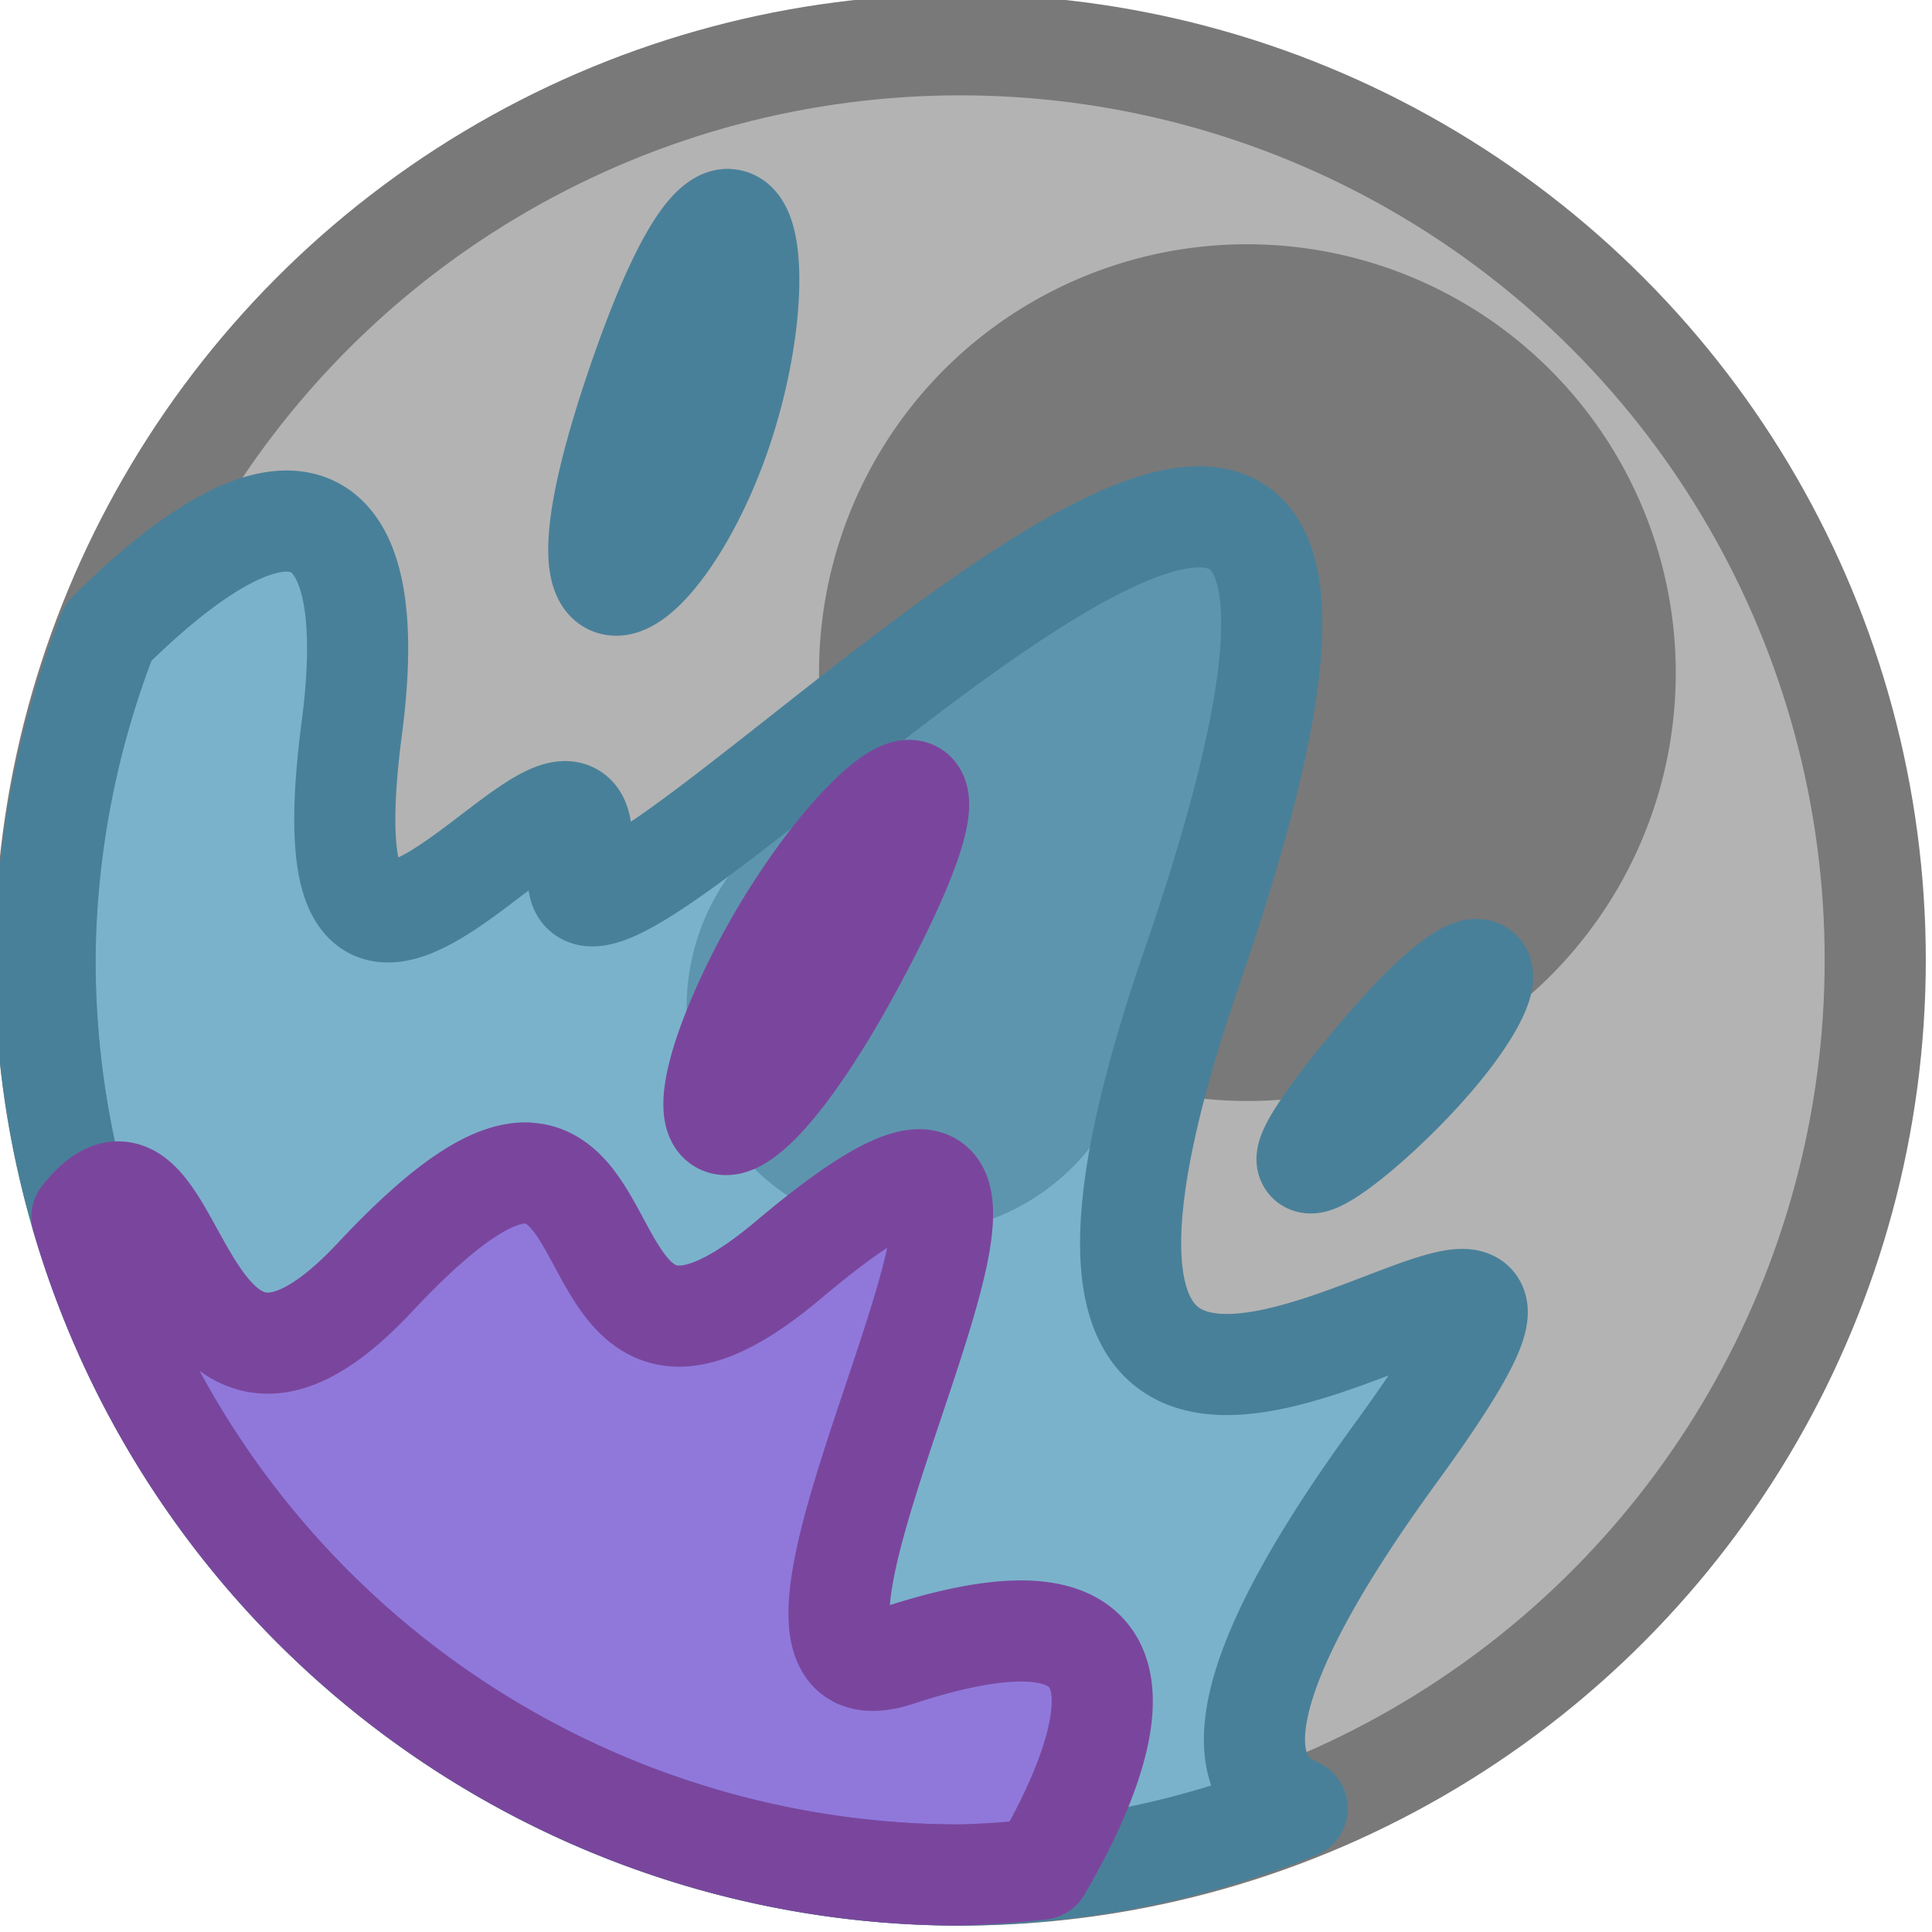 <?xml version="1.0" encoding="UTF-8" standalone="no"?>
<!-- Created with Inkscape (http://www.inkscape.org/) -->

<svg
   width="19.096mm"
   height="19.096mm"
   viewBox="0 0 19.096 19.096"
   version="1.1"
   id="svg1"
   inkscape:version="1.4.2 (f4327f4, 2025-05-13)"
   sodipodi:docname="Items.svg"
   xml:space="preserve"
   inkscape:export-filename="StarTrails\Media\Indium.svg"
   inkscape:export-xdpi="96"
   inkscape:export-ydpi="96"
   xmlns:inkscape="http://www.inkscape.org/namespaces/inkscape"
   xmlns:sodipodi="http://sodipodi.sourceforge.net/DTD/sodipodi-0.dtd"
   xmlns="http://www.w3.org/2000/svg"
   xmlns:svg="http://www.w3.org/2000/svg"><sodipodi:namedview
     id="namedview1"
     pagecolor="#ffffff"
     bordercolor="#ffffff"
     borderopacity="1"
     inkscape:showpageshadow="false"
     inkscape:pageopacity="0"
     inkscape:pagecheckerboard="1"
     inkscape:deskcolor="#ededed"
     inkscape:document-units="mm"
     inkscape:export-bgcolor="#ffffff00"
     showguides="false"
     inkscape:zoom="0.15556349"
     inkscape:cx="-2182.3887"
     inkscape:cy="684.60793"
     inkscape:window-width="1920"
     inkscape:window-height="1009"
     inkscape:window-x="-8"
     inkscape:window-y="-8"
     inkscape:window-maximized="1"
     inkscape:current-layer="layer1"
     labelstyle="default"><inkscape:page
       x="1.7928865e-21"
       y="0"
       width="19.096"
       height="19.096"
       id="page2"
       margin="0"
       bleed="0" /></sodipodi:namedview><defs
     id="defs1" /><g
     inkscape:label="Layer 1"
     inkscape:groupmode="layer"
     id="layer1"
     transform="translate(234.581,-501.987)"><g
       id="g188"
       transform="matrix(1.213,0,0,1.213,-397.842,334.058)"
       inkscape:export-filename="star trails\fandom\trinkets_g157.png"
       inkscape:export-xdpi="96"
       inkscape:export-ydpi="96"
       style="stroke-width:0.824;stroke-dasharray:none"><circle
         style="fill:#b3b3b3;fill-opacity:1;stroke:#797979;stroke-width:0.824;stroke-linecap:round;stroke-linejoin:round;stroke-dasharray:none;stroke-opacity:1;paint-order:fill markers stroke"
         id="circle172"
         cx="142.416"
         cy="146.263"
         r="7.457" /><path
         id="path172-8"
         style="fill:#797979;fill-opacity:1;stroke:#797979;stroke-width:0.824;stroke-linecap:round;stroke-linejoin:round;stroke-dasharray:none;stroke-opacity:1;paint-order:fill markers stroke"
         d="m 146.933,141.746 a 3.081,3.081 0 0 0 -4.358,3.7e-4 3.081,3.081 0 0 0 -0.607,3.476 1.43,1.43 0 0 0 -0.949,0.415 1.43,1.43 0 0 0 -3.6e-4,2.023 1.43,1.43 0 0 0 2.023,-3.6e-4 1.43,1.43 0 0 0 0.417,-0.948 3.081,3.081 0 0 0 3.474,-0.608 3.081,3.081 0 0 0 3.6e-4,-4.358 z"
         inkscape:transform-center-y="-1.801179"
         inkscape:transform-center-x="-1.8011636" /><path
         id="path173-7"
         style="fill:#44b1e3;fill-opacity:0.502;stroke:#498099;stroke-width:0.824;stroke-linecap:round;stroke-linejoin:round;stroke-dasharray:none;stroke-opacity:1;paint-order:fill markers stroke"
         d="m 140.521,140.229 c -0.152,0.004 -0.401,0.369 -0.73,1.329 -0.843,2.456 0.198,1.811 0.678,0.397 0.292,-0.862 0.29,-1.732 0.052,-1.725 z m 3.892,2.425 c -1.448,-0.095 -5.283,4.061 -5.101,2.873 0.278,-1.817 -2.325,2.452 -1.852,-1.158 0.254,-1.941 -0.543,-2.206 -1.985,-0.775 a 7.457,7.457 0 0 0 -0.515,2.67 7.457,7.457 0 0 0 7.457,7.456 7.457,7.457 0 0 0 2.746,-0.543 c -0.483,-0.205 -0.66,-0.887 0.797,-2.888 2.745,-3.77 -3.986,2.804 -1.654,-3.969 0.93,-2.701 0.766,-3.623 0.107,-3.666 z m 2.205,3.687 c -0.122,0.007 -0.447,0.267 -0.962,0.91 -1.03,1.286 0.121,0.442 0.71,-0.299 0.295,-0.371 0.375,-0.618 0.252,-0.611 z" /><path
         id="path188-53"
         style="fill:#a53eeb;fill-opacity:0.502;stroke:#7a469d;stroke-width:0.824;stroke-linecap:round;stroke-linejoin:round;stroke-dasharray:none;stroke-opacity:1;paint-order:fill markers stroke"
         d="m 141.995,144.882 c -0.225,0.013 -0.859,0.74 -1.282,1.622 -0.712,1.486 -0.08,1.595 0.972,-0.468 0.427,-0.838 0.464,-1.163 0.31,-1.154 z m -3.109,3.117 c -0.261,-0.007 -0.637,0.208 -1.234,0.846 -1.672,1.788 -1.58,-1.52 -2.392,-0.487 a 7.457,7.457 0 0 0 7.156,5.361 7.457,7.457 0 0 0 0.657,-0.047 c 0.599,-1.021 1.084,-2.478 -1.164,-1.74 -1.802,0.592 2.289,-5.906 -0.889,-3.227 -1.596,1.345 -1.35,-0.683 -2.134,-0.705 z" /></g></g></svg>
